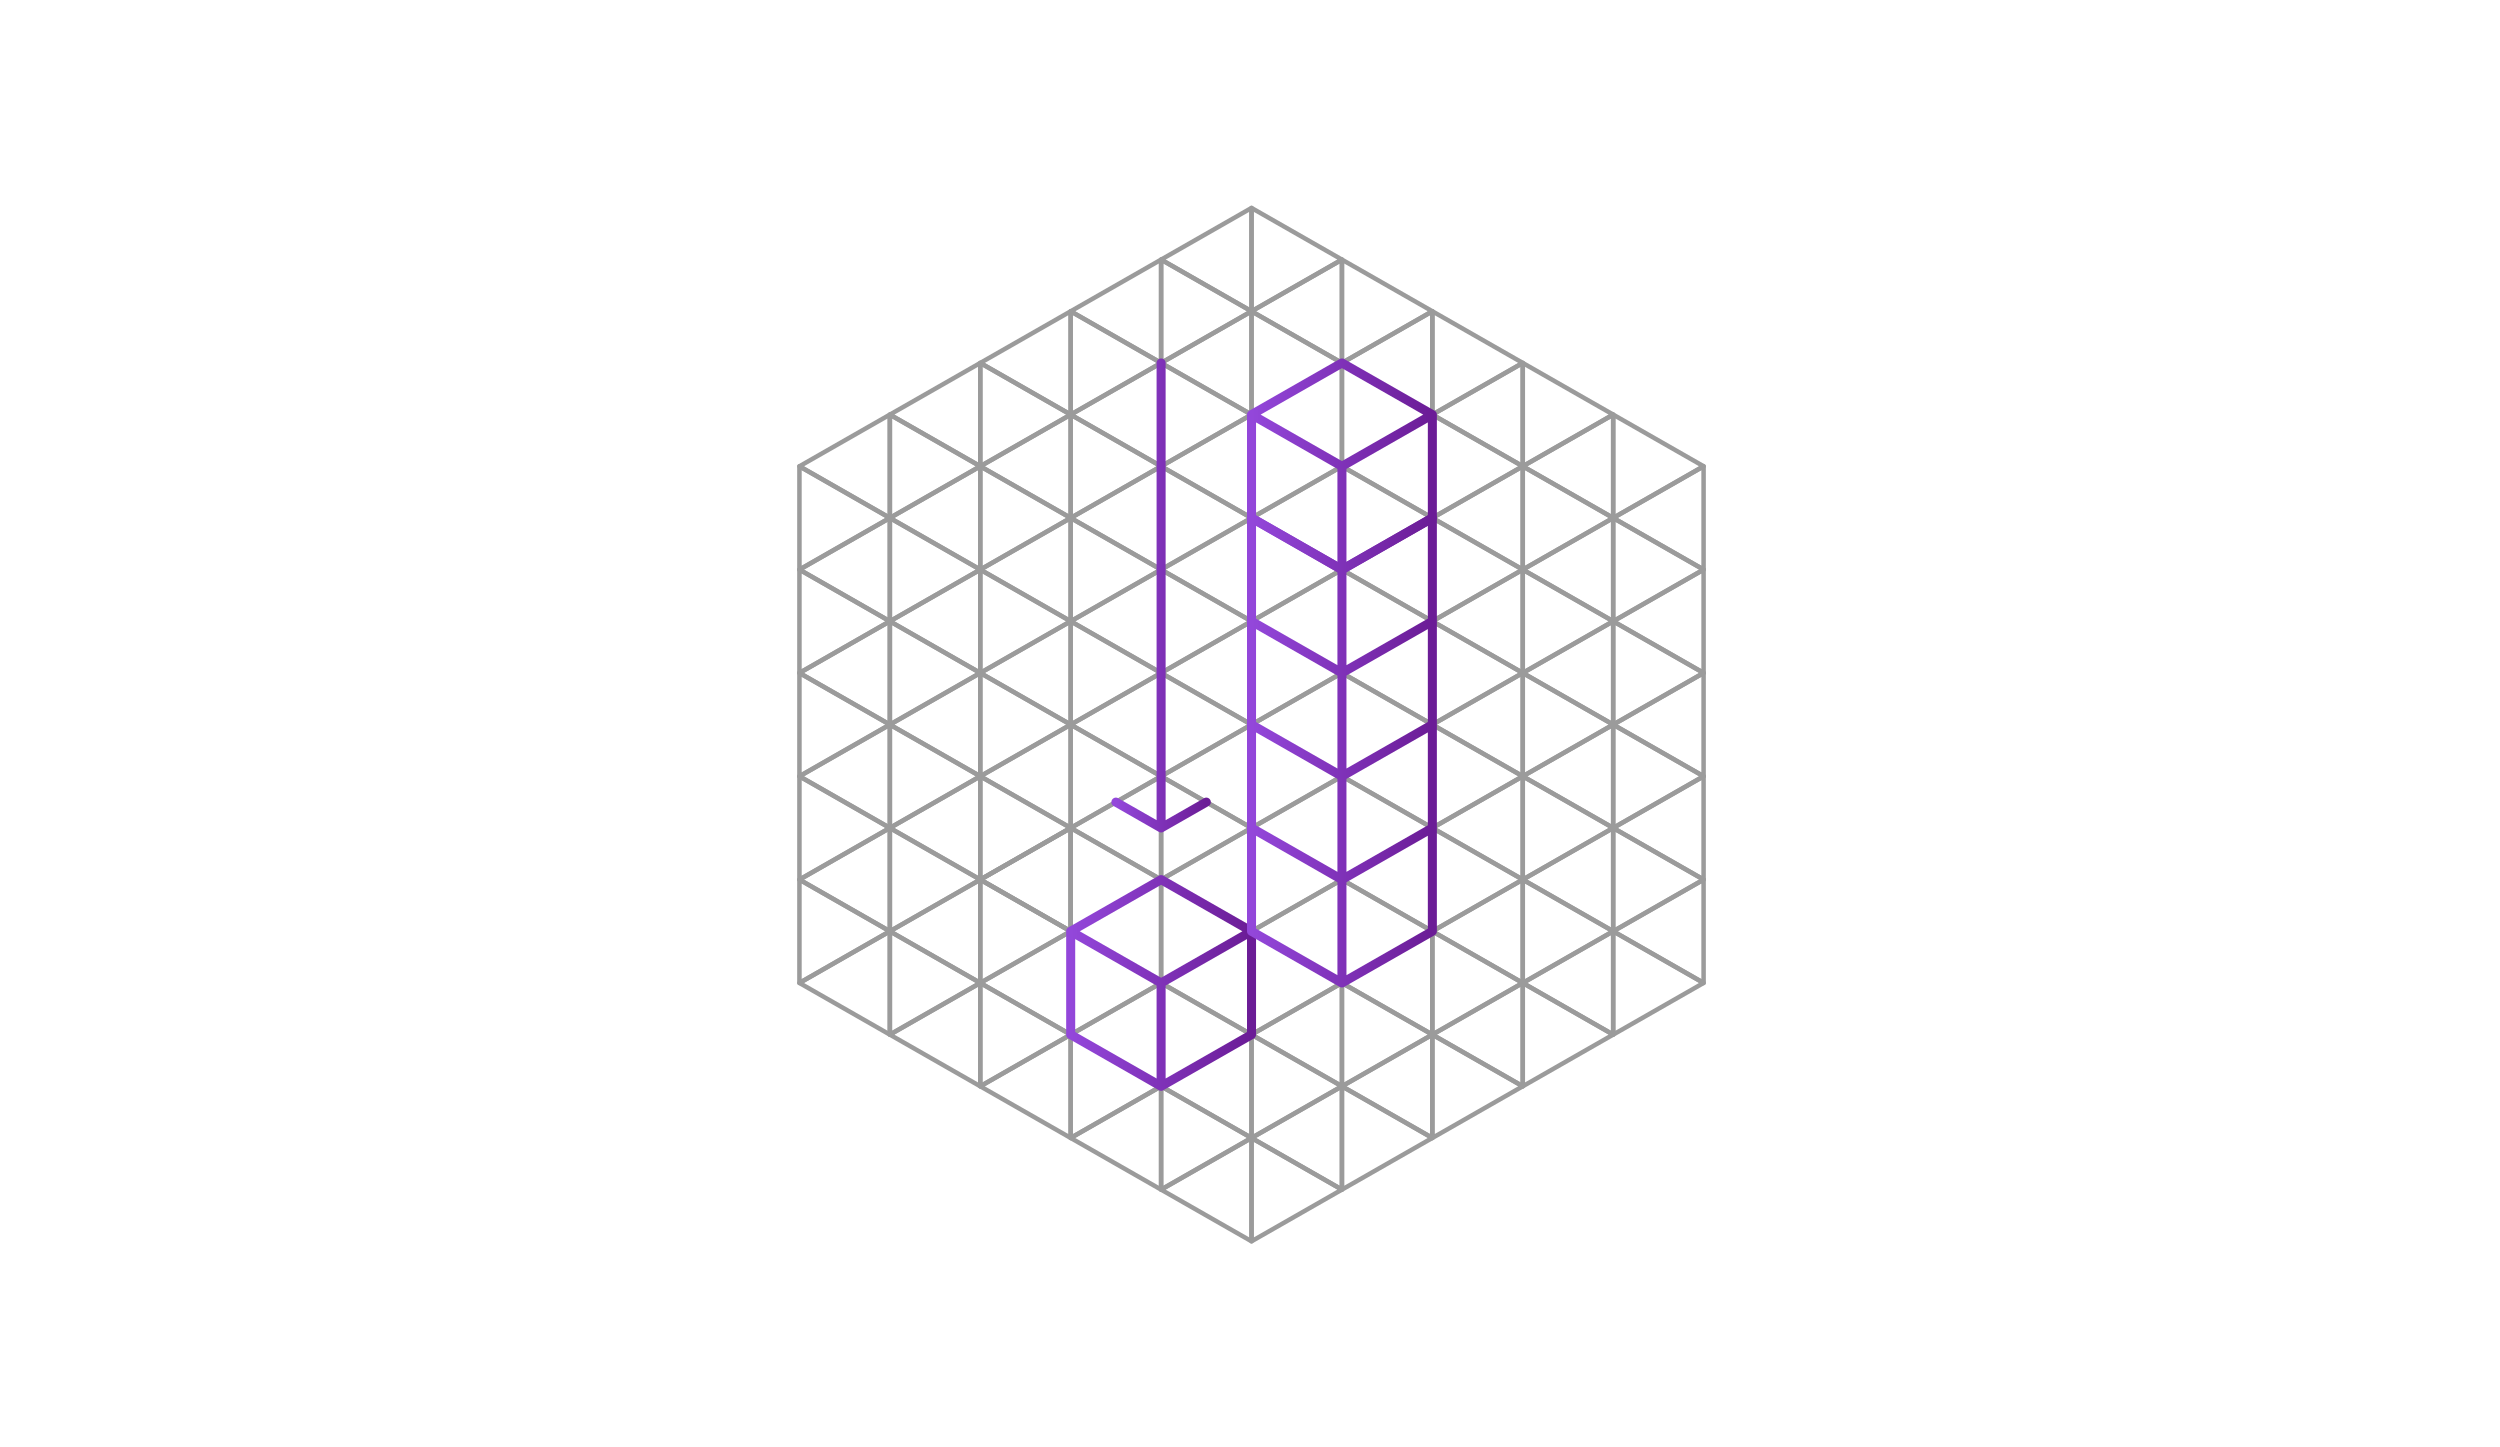 <svg xmlns="http://www.w3.org/2000/svg" fill="none" viewBox="0 0 553 320" height="320" width="553">
<g opacity="0.6">
<path stroke-linejoin="round" stroke-linecap="round" stroke="#585858" d="M296.836 57.426L276.836 46V68.857L296.836 57.426Z"></path>
<path stroke-linejoin="round" stroke-linecap="round" stroke="#585858" d="M296.836 80.283L276.836 68.857V91.714L296.836 80.283Z"></path>
<path stroke-linejoin="round" stroke-linecap="round" stroke="#585858" d="M256.836 80.283L236.836 68.857V91.714L256.836 80.283Z"></path>
<path stroke-linejoin="round" stroke-linecap="round" stroke="#585858" d="M296.836 103.14L276.836 91.714V114.571L296.836 103.14Z"></path>
<path stroke-linejoin="round" stroke-linecap="round" stroke="#585858" d="M256.836 103.14L236.836 91.714V114.571L256.836 103.14Z"></path>
<path stroke-linejoin="round" stroke-linecap="round" stroke="#585858" d="M256.836 125.997L236.836 114.572V137.429L256.836 125.997Z"></path>
<path stroke-linejoin="round" stroke-linecap="round" stroke="#585858" d="M256.836 148.854L236.836 137.428V160.286L256.836 148.854Z"></path>
<path stroke-linejoin="round" stroke-linecap="round" stroke="#585858" d="M256.836 171.711L236.836 160.286V183.143L256.836 171.711Z"></path>
<path stroke-linejoin="round" stroke-linecap="round" stroke="#585858" d="M256.836 194.569L236.836 183.143V206L256.836 194.569Z"></path>
<path stroke-linejoin="round" stroke-linecap="round" stroke="#585858" d="M256.836 217.426L236.836 206V228.857L256.836 217.426Z"></path>
<path stroke-linejoin="round" stroke-linecap="round" stroke="#585858" d="M256.836 240.283L236.836 228.857V251.714L256.836 240.283Z"></path>
<path stroke-linejoin="round" stroke-linecap="round" stroke="#585858" d="M296.836 125.997L276.836 114.572V137.429L296.836 125.997Z"></path>
<path stroke-linejoin="round" stroke-linecap="round" stroke="#585858" d="M296.836 148.854L276.836 137.428V160.286L296.836 148.854Z"></path>
<path stroke-linejoin="round" stroke-linecap="round" stroke="#585858" d="M296.836 171.711L276.836 160.286V183.143L296.836 171.711Z"></path>
<path stroke-linejoin="round" stroke-linecap="round" stroke="#585858" d="M296.836 194.569L276.836 183.143V206L296.836 194.569Z"></path>
<path stroke-linejoin="round" stroke-linecap="round" stroke="#585858" d="M296.836 217.426L276.836 206V228.857L296.836 217.426Z"></path>
<path stroke-linejoin="round" stroke-linecap="round" stroke="#585858" d="M296.836 240.283L276.836 228.857V251.714L296.836 240.283Z"></path>
<path stroke-linejoin="round" stroke-linecap="round" stroke="#585858" d="M296.836 263.14L276.836 251.714V274.572L296.836 263.14Z"></path>
<path stroke-linejoin="round" stroke-linecap="round" stroke="#585858" d="M316.836 68.854L296.836 57.428V80.286L316.836 68.854Z"></path>
<path stroke-linejoin="round" stroke-linecap="round" stroke="#585858" d="M316.836 91.712L296.836 80.286V103.143L316.836 91.712Z"></path>
<path stroke-linejoin="round" stroke-linecap="round" stroke="#585858" d="M316.836 91.717L336.836 103.143L336.836 80.286L316.836 91.717Z"></path>
<path stroke-linejoin="round" stroke-linecap="round" stroke="#585858" d="M316.836 114.574L336.836 126L336.836 103.143L316.836 114.574Z"></path>
<path stroke-linejoin="round" stroke-linecap="round" stroke="#585858" d="M316.836 137.431L336.836 148.857L336.836 126L316.836 137.431Z"></path>
<path stroke-linejoin="round" stroke-linecap="round" stroke="#585858" d="M316.836 160.289L336.836 171.714L336.836 148.857L316.836 160.289Z"></path>
<path stroke-linejoin="round" stroke-linecap="round" stroke="#585858" d="M316.836 183.145L336.836 194.571L336.836 171.714L316.836 183.145Z"></path>
<path stroke-linejoin="round" stroke-linecap="round" stroke="#585858" d="M316.836 206.003L336.836 217.428L336.836 194.571L316.836 206.003Z"></path>
<path stroke-linejoin="round" stroke-linecap="round" stroke="#585858" d="M316.836 228.86L336.836 240.286L336.836 217.428L316.836 228.86Z"></path>
<path stroke-linejoin="round" stroke-linecap="round" stroke="#585858" d="M236.836 91.712L216.836 80.286L216.836 103.143L236.836 91.712Z"></path>
<path stroke-linejoin="round" stroke-linecap="round" stroke="#585858" d="M236.836 114.569L216.836 103.143L216.836 126L236.836 114.569Z"></path>
<path stroke-linejoin="round" stroke-linecap="round" stroke="#585858" d="M236.836 137.426L216.836 126L216.836 148.857L236.836 137.426Z"></path>
<path stroke-linejoin="round" stroke-linecap="round" stroke="#585858" d="M236.836 160.283L216.836 148.857L216.836 171.714L236.836 160.283Z"></path>
<path stroke-linejoin="round" stroke-linecap="round" stroke="#585858" d="M236.836 183.14L216.836 171.714L216.836 194.571L236.836 183.14Z"></path>
<path stroke-linejoin="round" stroke-linecap="round" stroke="#585858" d="M236.836 205.997L216.836 194.571L216.836 217.428L236.836 205.997Z"></path>
<path stroke-linejoin="round" stroke-linecap="round" stroke="#585858" d="M236.836 228.854L216.836 217.428L216.836 240.286L236.836 228.854Z"></path>
<path stroke-linejoin="round" stroke-linecap="round" stroke="#585858" d="M316.836 114.569L296.836 103.143V126L316.836 114.569Z"></path>
<path stroke-linejoin="round" stroke-linecap="round" stroke="#585858" d="M316.836 137.426L296.836 126V148.857L316.836 137.426Z"></path>
<path stroke-linejoin="round" stroke-linecap="round" stroke="#585858" d="M316.836 160.283L296.836 148.857V171.714L316.836 160.283Z"></path>
<path stroke-linejoin="round" stroke-linecap="round" stroke="#585858" d="M316.836 183.14L296.836 171.714V194.571L316.836 183.14Z"></path>
<path stroke-linejoin="round" stroke-linecap="round" stroke="#585858" d="M316.836 205.997L296.836 194.571V217.428L316.836 205.997Z"></path>
<path stroke-linejoin="round" stroke-linecap="round" stroke="#585858" d="M316.836 228.854L296.836 217.428V240.286L316.836 228.854Z"></path>
<path stroke-linejoin="round" stroke-linecap="round" stroke="#585858" d="M316.836 251.711L296.836 240.286V263.143L316.836 251.711Z"></path>
<path stroke-linejoin="round" stroke-linecap="round" stroke="#585858" d="M276.836 68.854L256.836 57.428V80.286L276.836 68.854Z"></path>
<path stroke-linejoin="round" stroke-linecap="round" stroke="#585858" d="M276.836 91.712L256.836 80.286V103.143L276.836 91.712Z"></path>
<path stroke-linejoin="round" stroke-linecap="round" stroke="#585858" d="M276.836 114.569L256.836 103.143V126L276.836 114.569Z"></path>
<path stroke-linejoin="round" stroke-linecap="round" stroke="#585858" d="M276.836 137.426L256.836 126V148.857L276.836 137.426Z"></path>
<path stroke-linejoin="round" stroke-linecap="round" stroke="#585858" d="M276.836 160.283L256.836 148.857V171.714L276.836 160.283Z"></path>
<path stroke-linejoin="round" stroke-linecap="round" stroke="#585858" d="M276.836 183.14L256.836 171.714V194.571L276.836 183.14Z"></path>
<path stroke-linejoin="round" stroke-linecap="round" stroke="#585858" d="M276.836 205.997L256.836 194.571V217.428L276.836 205.997Z"></path>
<path stroke-linejoin="round" stroke-linecap="round" stroke="#585858" d="M276.836 228.854L256.836 217.428V240.286L276.836 228.854Z"></path>
<path stroke-linejoin="round" stroke-linecap="round" stroke="#585858" d="M276.836 251.711L256.836 240.286V263.143L276.836 251.711Z"></path>
<path stroke-linejoin="round" stroke-linecap="round" stroke="#585858" d="M256.836 57.431L276.836 68.857L276.836 46L256.836 57.431Z"></path>
<path stroke-linejoin="round" stroke-linecap="round" stroke="#585858" d="M256.836 80.288L276.836 91.714L276.836 68.857L256.836 80.288Z"></path>
<path stroke-linejoin="round" stroke-linecap="round" stroke="#585858" d="M296.836 80.288L316.836 91.714L316.836 68.857L296.836 80.288Z"></path>
<path stroke-linejoin="round" stroke-linecap="round" stroke="#585858" d="M336.836 103.14L316.836 91.714L316.836 114.571L336.836 103.14Z"></path>
<path stroke-linejoin="round" stroke-linecap="round" stroke="#585858" d="M336.836 125.997L316.836 114.572L316.836 137.429L336.836 125.997Z"></path>
<path stroke-linejoin="round" stroke-linecap="round" stroke="#585858" d="M336.836 148.854L316.836 137.428L316.836 160.286L336.836 148.854Z"></path>
<path stroke-linejoin="round" stroke-linecap="round" stroke="#585858" d="M336.836 171.711L316.836 160.286L316.836 183.143L336.836 171.711Z"></path>
<path stroke-linejoin="round" stroke-linecap="round" stroke="#585858" d="M336.836 194.569L316.836 183.143L316.836 206L336.836 194.569Z"></path>
<path stroke-linejoin="round" stroke-linecap="round" stroke="#585858" d="M336.836 217.426L316.836 206L316.836 228.857L336.836 217.426Z"></path>
<path stroke-linejoin="round" stroke-linecap="round" stroke="#585858" d="M336.836 240.283L316.836 228.857L316.836 251.714L336.836 240.283Z"></path>
<path stroke-linejoin="round" stroke-linecap="round" stroke="#585858" d="M216.836 80.288L236.836 91.714L236.836 68.857L216.836 80.288Z"></path>
<path stroke-linejoin="round" stroke-linecap="round" stroke="#585858" d="M356.836 91.712L336.836 80.286L336.836 103.143L356.836 91.712Z"></path>
<path stroke-linejoin="round" stroke-linecap="round" stroke="#585858" d="M356.836 114.569L336.836 103.143L336.836 126L356.836 114.569Z"></path>
<path stroke-linejoin="round" stroke-linecap="round" stroke="#585858" d="M356.836 183.145L376.836 194.571L376.836 171.714L356.836 183.145Z"></path>
<path stroke-linejoin="round" stroke-linecap="round" stroke="#585858" d="M356.836 206.003L376.836 217.428L376.836 194.571L356.836 206.003Z"></path>
<path stroke-linejoin="round" stroke-linecap="round" stroke="#585858" d="M196.836 114.569L176.836 103.143L176.836 126L196.836 114.569Z"></path>
<path stroke-linejoin="round" stroke-linecap="round" stroke="#585858" d="M336.836 171.717L356.836 183.143L356.836 160.286L336.836 171.717Z"></path>
<path stroke-linejoin="round" stroke-linecap="round" stroke="#585858" d="M376.836 125.997L356.836 114.572L356.836 137.429L376.836 125.997Z"></path>
<path stroke-linejoin="round" stroke-linecap="round" stroke="#585858" d="M176.836 171.717L196.836 183.143L196.836 160.286L176.836 171.717Z"></path>
<path stroke-linejoin="round" stroke-linecap="round" stroke="#585858" d="M336.836 194.574L356.836 206L356.836 183.143L336.836 194.574Z"></path>
<path stroke-linejoin="round" stroke-linecap="round" stroke="#585858" d="M336.836 217.431L356.836 228.857L356.836 206L336.836 217.431Z"></path>
<path stroke-linejoin="round" stroke-linecap="round" stroke="#585858" d="M376.836 103.14L356.836 91.714L356.836 114.571L376.836 103.14Z"></path>
<path stroke-linejoin="round" stroke-linecap="round" stroke="#585858" d="M176.836 194.574L196.836 206L196.836 183.143L176.836 194.574Z"></path>
<path stroke-linejoin="round" stroke-linecap="round" stroke="#585858" d="M176.836 217.431L196.836 228.857L196.836 206L176.836 217.431Z"></path>
<path stroke-linejoin="round" stroke-linecap="round" stroke="#585858" d="M216.836 103.14L196.836 91.714L196.836 114.571L216.836 103.14Z"></path>
<path stroke-linejoin="round" stroke-linecap="round" stroke="#585858" d="M356.836 137.426L336.836 126L336.836 148.857L356.836 137.426Z"></path>
<path stroke-linejoin="round" stroke-linecap="round" stroke="#585858" d="M356.836 160.289L376.836 171.714L376.836 148.857L356.836 160.289Z"></path>
<path stroke-linejoin="round" stroke-linecap="round" stroke="#585858" d="M196.836 137.426L176.836 126L176.836 148.857L196.836 137.426Z"></path>
<path stroke-linejoin="round" stroke-linecap="round" stroke="#585858" d="M336.836 148.86L356.836 160.286L356.836 137.429L336.836 148.86Z"></path>
<path stroke-linejoin="round" stroke-linecap="round" stroke="#585858" d="M376.836 148.854L356.836 137.428L356.836 160.286L376.836 148.854Z"></path>
<path stroke-linejoin="round" stroke-linecap="round" stroke="#585858" d="M176.836 148.86L196.836 160.286L196.836 137.429L176.836 148.86Z"></path>
<path stroke-linejoin="round" stroke-linecap="round" stroke="#585858" d="M216.836 125.997L196.836 114.572L196.836 137.429L216.836 125.997Z"></path>
<path stroke-linejoin="round" stroke-linecap="round" stroke="#585858" d="M356.836 160.283L336.836 148.857L336.836 171.714L356.836 160.283Z"></path>
<path stroke-linejoin="round" stroke-linecap="round" stroke="#585858" d="M356.836 137.431L376.836 148.857L376.836 126L356.836 137.431Z"></path>
<path stroke-linejoin="round" stroke-linecap="round" stroke="#585858" d="M196.836 160.283L176.836 148.857L176.836 171.714L196.836 160.283Z"></path>
<path stroke-linejoin="round" stroke-linecap="round" stroke="#585858" d="M336.836 126.003L356.836 137.428L356.836 114.571L336.836 126.003Z"></path>
<path stroke-linejoin="round" stroke-linecap="round" stroke="#585858" d="M376.836 171.711L356.836 160.286L356.836 183.143L376.836 171.711Z"></path>
<path stroke-linejoin="round" stroke-linecap="round" stroke="#585858" d="M176.836 126.003L196.836 137.428L196.836 114.571L176.836 126.003Z"></path>
<path stroke-linejoin="round" stroke-linecap="round" stroke="#585858" d="M216.836 148.854L196.836 137.428L196.836 160.286L216.836 148.854Z"></path>
<path stroke-linejoin="round" stroke-linecap="round" stroke="#585858" d="M356.836 183.14L336.836 171.714L336.836 194.571L356.836 183.14Z"></path>
<path stroke-linejoin="round" stroke-linecap="round" stroke="#585858" d="M356.836 114.574L376.836 126L376.836 103.143L356.836 114.574Z"></path>
<path stroke-linejoin="round" stroke-linecap="round" stroke="#585858" d="M196.836 183.14L176.836 171.714L176.836 194.571L196.836 183.14Z"></path>
<path stroke-linejoin="round" stroke-linecap="round" stroke="#585858" d="M196.836 205.997L176.836 194.571L176.836 217.428L196.836 205.997Z"></path>
<path stroke-linejoin="round" stroke-linecap="round" stroke="#585858" d="M356.836 205.997L336.836 194.571L336.836 217.428L356.836 205.997Z"></path>
<path stroke-linejoin="round" stroke-linecap="round" stroke="#585858" d="M356.836 228.854L336.836 217.428L336.836 240.286L356.836 228.854Z"></path>
<path stroke-linejoin="round" stroke-linecap="round" stroke="#585858" d="M336.836 103.146L356.836 114.572L356.836 91.714L336.836 103.146Z"></path>
<path stroke-linejoin="round" stroke-linecap="round" stroke="#585858" d="M376.836 194.569L356.836 183.143L356.836 206L376.836 194.569Z"></path>
<path stroke-linejoin="round" stroke-linecap="round" stroke="#585858" d="M376.836 217.426L356.836 206L356.836 228.857L376.836 217.426Z"></path>
<path stroke-linejoin="round" stroke-linecap="round" stroke="#585858" d="M176.836 103.146L196.836 114.572L196.836 91.714L176.836 103.146Z"></path>
<path stroke-linejoin="round" stroke-linecap="round" stroke="#585858" d="M216.836 171.711L196.836 160.286L196.836 183.143L216.836 171.711Z"></path>
<path stroke-linejoin="round" stroke-linecap="round" stroke="#585858" d="M216.836 194.569L196.836 183.143L196.836 206L216.836 194.569Z"></path>
<path stroke-linejoin="round" stroke-linecap="round" stroke="#585858" d="M216.836 217.426L196.836 206L196.836 228.857L216.836 217.426Z"></path>
<path stroke-linejoin="round" stroke-linecap="round" stroke="#585858" d="M196.836 91.717L216.836 103.143L216.836 80.286L196.836 91.717Z"></path>
<path stroke-linejoin="round" stroke-linecap="round" stroke="#585858" d="M196.836 114.574L216.836 126L216.836 103.143L196.836 114.574Z"></path>
<path stroke-linejoin="round" stroke-linecap="round" stroke="#585858" d="M196.836 137.431L216.836 148.857L216.836 126L196.836 137.431Z"></path>
<path stroke-linejoin="round" stroke-linecap="round" stroke="#585858" d="M196.836 160.289L216.836 171.714L216.836 148.857L196.836 160.289Z"></path>
<path stroke-linejoin="round" stroke-linecap="round" stroke="#585858" d="M196.836 183.145L216.836 194.571L216.836 171.714L196.836 183.145Z"></path>
<path stroke-linejoin="round" stroke-linecap="round" stroke="#585858" d="M196.836 206.003L216.836 217.428L216.836 194.571L196.836 206.003Z"></path>
<path stroke-linejoin="round" stroke-linecap="round" stroke="#585858" d="M196.836 228.86L216.836 240.286L216.836 217.429L196.836 228.86Z"></path>
<path stroke-linejoin="round" stroke-linecap="round" stroke="#585858" d="M256.836 103.146L276.836 114.572L276.836 91.714L256.836 103.146Z"></path>
<path stroke-linejoin="round" stroke-linecap="round" stroke="#585858" d="M296.836 103.146L316.836 114.572L316.836 91.714L296.836 103.146Z"></path>
<path stroke-linejoin="round" stroke-linecap="round" stroke="#585858" d="M296.836 126.003L316.836 137.428L316.836 114.571L296.836 126.003Z"></path>
<path stroke-linejoin="round" stroke-linecap="round" stroke="#585858" d="M296.836 148.86L316.836 160.286L316.836 137.429L296.836 148.86Z"></path>
<path stroke-linejoin="round" stroke-linecap="round" stroke="#585858" d="M296.836 171.717L316.836 183.143L316.836 160.286L296.836 171.717Z"></path>
<path stroke-linejoin="round" stroke-linecap="round" stroke="#585858" d="M296.836 194.574L316.836 206L316.836 183.143L296.836 194.574Z"></path>
<path stroke-linejoin="round" stroke-linecap="round" stroke="#585858" d="M296.836 217.431L316.836 228.857L316.836 206L296.836 217.431Z"></path>
<path stroke-linejoin="round" stroke-linecap="round" stroke="#585858" d="M296.836 240.289L316.836 251.714L316.836 228.857L296.836 240.289Z"></path>
<path stroke-linejoin="round" stroke-linecap="round" stroke="#585858" d="M336.836 80.283L316.836 68.857L316.836 91.714L336.836 80.283Z"></path>
<path stroke-linejoin="round" stroke-linecap="round" stroke="#585858" d="M216.836 103.146L236.836 114.572L236.836 91.714L216.836 103.146Z"></path>
<path stroke-linejoin="round" stroke-linecap="round" stroke="#585858" d="M216.836 126.003L236.836 137.428L236.836 114.571L216.836 126.003Z"></path>
<path stroke-linejoin="round" stroke-linecap="round" stroke="#585858" d="M216.836 148.86L236.836 160.286L236.836 137.429L216.836 148.86Z"></path>
<path stroke-linejoin="round" stroke-linecap="round" stroke="#585858" d="M216.836 171.717L236.836 183.143L236.836 160.286L216.836 171.717Z"></path>
<path stroke-linejoin="round" stroke-linecap="round" stroke="#585858" d="M216.836 194.574L236.836 206L236.836 183.143L216.836 194.574Z"></path>
<path stroke-linejoin="round" stroke-linecap="round" stroke="#585858" d="M216.836 194.574L236.836 206L236.836 183.143L216.836 194.574Z"></path>
<path stroke-linejoin="round" stroke-linecap="round" stroke="#585858" d="M216.836 217.431L236.836 228.857L236.836 206L216.836 217.431Z"></path>
<path stroke-linejoin="round" stroke-linecap="round" stroke="#585858" d="M216.836 240.289L236.836 251.714L236.836 228.857L216.836 240.289Z"></path>
<path stroke-linejoin="round" stroke-linecap="round" stroke="#585858" d="M256.836 126.003L276.836 137.428L276.836 114.571L256.836 126.003Z"></path>
<path stroke-linejoin="round" stroke-linecap="round" stroke="#585858" d="M256.836 148.86L276.836 160.286L276.836 137.429L256.836 148.86Z"></path>
<path stroke-linejoin="round" stroke-linecap="round" stroke="#585858" d="M256.836 171.717L276.836 183.143L276.836 160.286L256.836 171.717Z"></path>
<path stroke-linejoin="round" stroke-linecap="round" stroke="#585858" d="M256.836 194.574L276.836 206L276.836 183.143L256.836 194.574Z"></path>
<path stroke-linejoin="round" stroke-linecap="round" stroke="#585858" d="M256.836 217.431L276.836 228.857L276.836 206L256.836 217.431Z"></path>
<path stroke-linejoin="round" stroke-linecap="round" stroke="#585858" d="M256.836 240.289L276.836 251.714L276.836 228.857L256.836 240.289Z"></path>
<path stroke-linejoin="round" stroke-linecap="round" stroke="#585858" d="M256.836 263.145L276.836 274.571L276.836 251.714L256.836 263.145Z"></path>
<path stroke-linejoin="round" stroke-linecap="round" stroke="#585858" d="M276.836 68.86L296.836 80.286L296.836 57.428L276.836 68.86Z"></path>
<path stroke-linejoin="round" stroke-linecap="round" stroke="#585858" d="M276.836 91.717L296.836 103.143L296.836 80.286L276.836 91.717Z"></path>
<path stroke-linejoin="round" stroke-linecap="round" stroke="#585858" d="M276.836 114.574L296.836 126L296.836 103.143L276.836 114.574Z"></path>
<path stroke-linejoin="round" stroke-linecap="round" stroke="#585858" d="M276.836 137.431L296.836 148.857L296.836 126L276.836 137.431Z"></path>
<path stroke-linejoin="round" stroke-linecap="round" stroke="#585858" d="M276.836 160.289L296.836 171.714L296.836 148.857L276.836 160.289Z"></path>
<path stroke-linejoin="round" stroke-linecap="round" stroke="#585858" d="M276.836 183.145L296.836 194.571L296.836 171.714L276.836 183.145Z"></path>
<path stroke-linejoin="round" stroke-linecap="round" stroke="#585858" d="M276.836 206.003L296.836 217.428L296.836 194.571L276.836 206.003Z"></path>
<path stroke-linejoin="round" stroke-linecap="round" stroke="#585858" d="M276.836 228.86L296.836 240.286L296.836 217.428L276.836 228.86Z"></path>
<path stroke-linejoin="round" stroke-linecap="round" stroke="#585858" d="M276.836 251.717L296.836 263.143L296.836 240.286L276.836 251.717Z"></path>
<path stroke-linejoin="round" stroke-linecap="round" stroke="#585858" d="M236.836 68.86L256.836 80.286L256.836 57.428L236.836 68.86Z"></path>
<path stroke-linejoin="round" stroke-linecap="round" stroke="#585858" d="M236.836 91.717L256.836 103.143L256.836 80.286L236.836 91.717Z"></path>
<path stroke-linejoin="round" stroke-linecap="round" stroke="#585858" d="M236.836 114.574L256.836 126L256.836 103.143L236.836 114.574Z"></path>
<path stroke-linejoin="round" stroke-linecap="round" stroke="#585858" d="M236.836 137.431L256.836 148.857L256.836 126L236.836 137.431Z"></path>
<path stroke-linejoin="round" stroke-linecap="round" stroke="#585858" d="M236.836 160.289L256.836 171.714L256.836 148.857L236.836 160.289Z"></path>
<path stroke-linejoin="round" stroke-linecap="round" stroke="#585858" d="M236.836 183.145L256.836 194.571L256.836 171.714L236.836 183.145Z"></path>
<path stroke-linejoin="round" stroke-linecap="round" stroke="#585858" d="M236.836 206.003L256.836 217.428L256.836 194.571L236.836 206.003Z"></path>
<path stroke-linejoin="round" stroke-linecap="round" stroke="#585858" d="M236.836 228.86L256.836 240.286L256.836 217.428L236.836 228.86Z"></path>
<path stroke-linejoin="round" stroke-linecap="round" stroke="#585858" d="M236.836 251.717L256.836 263.143L256.836 240.286L236.836 251.717Z"></path>
</g>
<path stroke-linejoin="round" stroke-linecap="round" stroke-width="2" stroke="url(#paint0_linear_2508_3689)" d="M256.836 80.286V183.143M256.836 183.143L246.836 177.428M256.836 183.143L266.836 177.428"></path>
<path stroke-linejoin="round" stroke-linecap="round" stroke-width="2" stroke="url(#paint1_linear_2508_3689)" d="M236.836 206L256.836 194.571L276.836 206M236.836 206V228.857L256.836 240.286M236.836 206L256.836 217.428M256.836 240.286L276.836 228.857V206M256.836 240.286V217.428M276.836 206L256.836 217.428"></path>
<path stroke-linejoin="round" stroke-linecap="round" stroke-width="2" stroke="url(#paint2_linear_2508_3689)" d="M276.836 91.714L296.836 80.286L316.836 91.714M276.836 91.714V114.571L296.836 126M276.836 91.714L296.836 103.143M296.836 126L316.836 114.571V91.714M296.836 126V103.143M316.836 91.714L296.836 103.143"></path>
<path stroke-linejoin="round" stroke-linecap="round" stroke-width="2" stroke="url(#paint3_linear_2508_3689)" d="M276.836 183.143V206L296.836 217.429M276.836 183.143L296.836 194.572M276.836 183.143V160.286M296.836 217.429L316.836 206V183.143M296.836 217.429V194.572M316.836 183.143L296.836 194.572M316.836 183.143V160.286M296.836 194.572V171.714M276.836 160.286L296.836 171.714M276.836 160.286V137.429M316.836 160.286L296.836 171.714M316.836 160.286V137.429M296.836 171.714V148.857M276.836 137.429L296.836 148.857M276.836 137.429V114.572L296.836 126M316.836 137.429L296.836 148.857M316.836 137.429V114.572L296.836 126M296.836 148.857V126"></path>
<defs>
<linearGradient gradientUnits="userSpaceOnUse" y2="127.355" x2="266.836" y1="127.355" x1="246.836" id="paint0_linear_2508_3689">
<stop stop-color="#9347DA"></stop>
<stop stop-color="#6B1C96" offset="1"></stop>
</linearGradient>
<linearGradient gradientUnits="userSpaceOnUse" y2="215.49" x2="276.836" y1="215.491" x1="236.836" id="paint1_linear_2508_3689">
<stop stop-color="#9347DA"></stop>
<stop stop-color="#6B1C96" offset="1"></stop>
</linearGradient>
<linearGradient gradientUnits="userSpaceOnUse" y2="101.205" x2="316.836" y1="101.205" x1="276.836" id="paint2_linear_2508_3689">
<stop stop-color="#9347DA"></stop>
<stop stop-color="#6B1C96" offset="1"></stop>
</linearGradient>
<linearGradient gradientUnits="userSpaceOnUse" y2="161.641" x2="316.836" y1="161.641" x1="276.836" id="paint3_linear_2508_3689">
<stop stop-color="#9347DA"></stop>
<stop stop-color="#6B1C96" offset="1"></stop>
</linearGradient>
</defs>
</svg>
